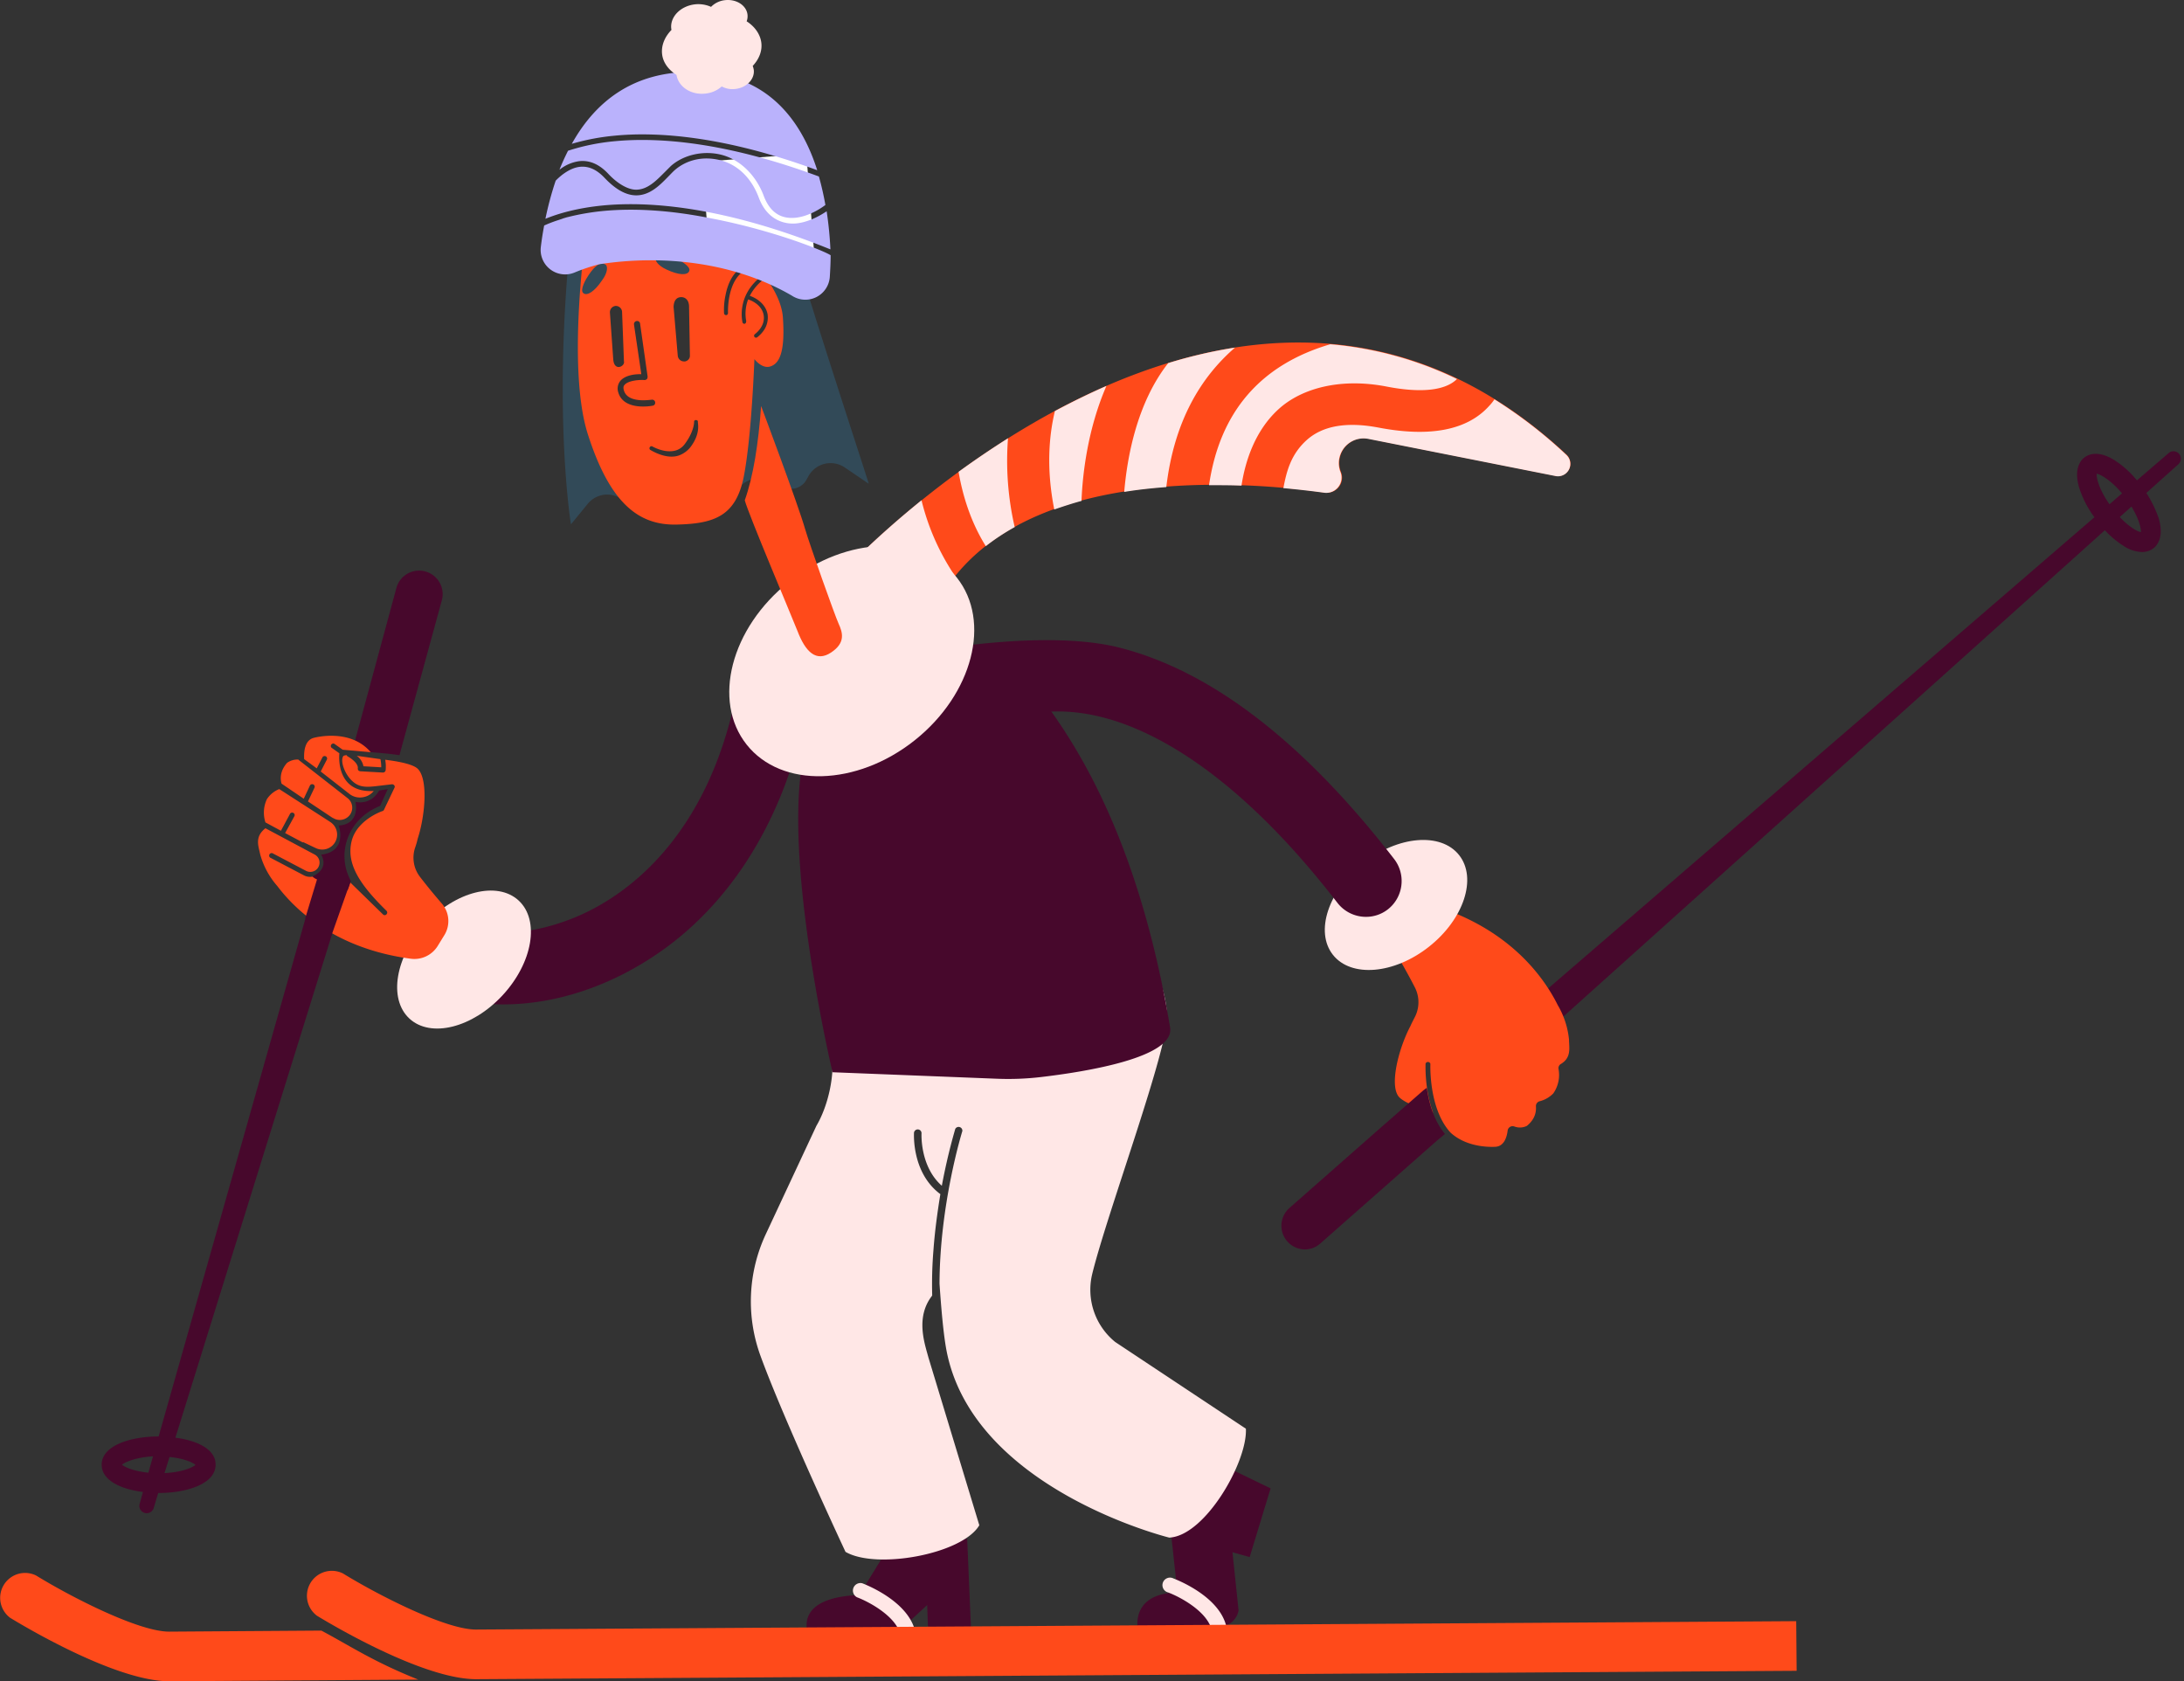 <svg width="621" height="478" xmlns="http://www.w3.org/2000/svg"><rect width="100%" height="100%" fill="#333333" stroke="none"/><g id="Page-1" stroke="none" stroke-width="1" fill="none" fill-rule="evenodd"><g id="Pag-Statica" transform="translate(-754 -189)" fill-rule="nonzero"><g id="Step_protezione" transform="translate(754.043 189)"><path d="m610.251 140.15 9.11-8.157c.854-.782.933-2.1.18-2.978a2.084 2.084 0 0 0-2.978-.178l-8.991 7.74a27.092 27.092 0 0 0-6.43-5.775c-4.526-2.799-7.265-1.667-8.456-.774-1.19.893-3.037 3.215-1.608 8.395a28.938 28.938 0 0 0 4.407 8.634L411.852 305.443l3.394 9.825 183.216-164.52a26.378 26.378 0 0 0 5.24 4.407 9.884 9.884 0 0 0 5.299 1.786 5.418 5.418 0 0 0 3.215-1.012c1.191-.893 3.037-3.215 1.608-8.395a33.285 33.285 0 0 0-3.573-7.384Zm-14.111-5.478c1.13.238 4.048 1.846 7.204 5.597l-3.572 3.096c-2.978-4.227-3.752-7.502-3.632-8.693Zm12.563 16.613c-1.012-.179-3.334-1.43-6.014-4.287l3.335-2.978c2.143 3.514 2.739 6.193 2.68 7.265Z" id="Shape" fill="#47082C"/><path d="M446.09 295.559a23.937 23.937 0 0 0-3.215-9.825c-4.109-8.277-14.648-23.043-38.823-29.295l-9.527 10.717s4.05 6.372 7.74 13.576a9.23 9.23 0 0 1-.118 8.634c-.417.834-.834 1.608-1.132 2.322-3.334 6.252-6.192 17.208-3.155 20.305 1.607 1.607 5.954 3.156 9.586 4.346-2.441-6.55-2.143-13.516-2.143-13.933a.715.715 0 0 1 1.37.06c0 .119-.537 12.802 5.775 19.59 5.001 4.525 12.206 3.989 12.683 3.989 2.44-.12 3.274-2.62 3.513-4.644a1.429 1.429 0 0 1 1.905-1.132 4.466 4.466 0 0 0 3.573-.178c2.322-1.906 2.68-3.99 2.56-5.538a1.429 1.429 0 0 1 1.19-1.489 8.217 8.217 0 0 0 3.752-2.203 9.17 9.17 0 0 0 1.489-6.907 1.37 1.37 0 0 1 .714-1.488c3.037-1.846 2.263-4.704 2.263-6.907Z" id="Path" fill="#FF4A1A"/><path d="M410.84 322.413c-3.215-3.811-4.585-8.991-5.18-13.1h-.06l-.893.655-10.063 8.813-1.786 1.548-26.318 23.162a6.728 6.728 0 0 0 4.406 11.73 6.55 6.55 0 0 0 4.406-1.667l33.225-29.295 2.204-1.846h.06ZM251.8 441.262l23.162-3.811 1.072 25.187-12.207.417-.238-6.729-7.74 7.145-26.14.834s-4.228-10.122 14.588-10.837l7.502-12.206ZM332.66 433.402l11.849-18.34 16.731 8.098-5.954 19.53-4.883-1.369 1.727 16.553a5.597 5.597 0 0 1-5.418 4.585H323.43s-1.607-9.467 11.314-9.705l-2.085-19.352Z" id="Path" fill="#47082C"/><path d="m91.33 463.59-43.229.298h-.06c-8.633 0-27.747-9.765-37.81-15.957a7.086 7.086 0 0 0-7.383 12.027C5.885 461.804 32.62 478 48.101 478h.12l70.677-.476c-12.861-5.121-19.47-9.646-27.568-13.934Z" id="Path" fill="#FF4A1A"/><path d="M258.23 467.342a2.084 2.084 0 0 1-2.084-1.846c-.774-5.776-9.289-10.182-12.504-11.373a2.144 2.144 0 0 1 1.489-3.99c.595.239 14.052 5.3 15.243 14.767a2.144 2.144 0 0 1-1.846 2.382l-.298.06ZM346.712 465.972a2.084 2.084 0 0 1-2.084-1.846c-.774-5.775-9.29-10.182-12.504-11.372a2.144 2.144 0 1 1 1.488-3.99c.596.238 14.052 5.3 15.243 14.767a2.144 2.144 0 0 1-1.846 2.382l-.297.06Z" id="Path" fill="#FFE7E6"/><path d="M135.332 477.405c-15.421 0-42.216-16.196-45.253-18.042a7.086 7.086 0 0 1 7.384-12.028c10.062 6.193 29.176 15.958 37.81 15.958h.06l375.362-2.382.119 14.112-375.363 2.382h-.119Z" id="Path" fill="#FF4A1A"/><path d="m354.214 406.19-37.155-24.65a19.113 19.113 0 0 1-6.55-19.293c4.287-17.565 22.031-65.021 21.317-73.893-1.667-19.709-17.149-32.094-38.287-31.856-4.873.04-9.705.906-14.29 2.56-15.54-2.381-31.2 4.169-39.12 17.744-4.347 7.443-4.942 13.815-3.692 21.912 1.012 6.788-.953 15.6-4.347 21.377l-14.409 30.843a45.134 45.134 0 0 0-1.489 34.535c6.729 18.459 24.175 55.733 24.175 55.733 8.753 5.12 33.225.655 38.048-7.562l-14.469-47.694c-1.012-3.811-3.751-11.314.953-17.447l.12-.238c-.115-4.29.004-8.584.356-12.861.417-5.716 1.191-11.135 1.965-15.898-8.098-6.014-7.502-16.91-7.502-17.387a1.073 1.073 0 0 1 2.143.12c0 .118-.476 9.407 5.776 14.885 1.786-9.586 3.81-16.017 3.81-16.136a1.072 1.072 0 0 1 2.025.595c-.119.357-6.43 20.84-6.49 43.407.476 7.027 1.072 13.755 1.846 18.22 7.026 40.074 63.473 53.947 63.473 53.947 10.182-.476 22.27-21.495 21.793-30.962Z" id="Path" fill="#FFE7E6"/><path d="M240.307 161.943s111.585-120.1 205.068-32.69a3.513 3.513 0 0 1-3.096 6.015l-53.113-10.54a7.026 7.026 0 0 0-7.919 9.468 4.287 4.287 0 0 1-4.644 5.835c-22.806-3.215-91.876-9.11-111.764 34.654l-24.532-12.742Z" id="Path" fill="#FF4A1A"/><path d="M314.558 109.723a208.565 208.565 0 0 0-14.647 7.146c-1.668 6.907-2.501 16.315-.18 27.985 2.561-.893 5.122-1.727 7.742-2.441.297-7.74 1.786-20.483 7.085-32.69ZM351.118 98.827a135.402 135.402 0 0 0-18.994 4.406c-8.932 11.373-11.67 26.795-12.505 36.62 3.99-.656 8.039-1.072 11.969-1.37 2.203-18.756 9.824-31.26 19.53-39.656ZM343.735 137.947c3.155 0 6.252 0 9.229.12 1.072-7.027 3.87-15.66 10.539-21.734 6.669-6.074 17.804-8.932 30.724-6.431 9.825 1.905 16.732 1.131 20.007-2.144a102.713 102.713 0 0 0-36.024-9.884c-19.887 5.835-31.439 19.292-34.475 40.073Z" id="Path" fill="#FFE7E6"/><path d="M445.316 129.313a132.722 132.722 0 0 0-20.424-15.779 13.397 13.397 0 0 1-1.429 1.786c-6.192 6.967-16.79 9.051-31.498 6.253-9.05-1.727-15.898-.536-20.424 3.513-4.525 4.049-5.775 8.931-6.668 13.695 4.584.416 8.514.893 11.61 1.31a4.347 4.347 0 0 0 4.645-5.836 7.026 7.026 0 0 1 7.92-9.467l53.112 10.54a3.513 3.513 0 0 0 3.156-6.015ZM280.261 155.274a63.176 63.176 0 0 1 8.217-5.418 83.718 83.718 0 0 1-1.905-25.247 261.319 261.319 0 0 0-14.052 9.527c1.012 5.955 3.155 13.814 7.74 21.138ZM261.981 142.234c-13.635 11.016-21.733 19.709-21.733 19.709l24.532 12.861a50.672 50.672 0 0 1 6.788-10.956 66.689 66.689 0 0 1-9.587-21.614Z" id="Path" fill="#FFE7E6"/><path d="m110.264 214.103 10.718-34.773a.179.179 0 0 1 .06-.12 5.3 5.3 0 1 0-10.182-2.917l-9.825 34.654a93.483 93.483 0 0 0 9.23 3.156Z" id="Path" fill="#324A58"/><path d="m49.828 408.75 48.706-156.539h-.416c-2.799-.357-5.538-1.25-8.217-2.024L45.064 408.394c-7.8 0-16.196 2.5-16.196 8.038 0 4.466 5.478 6.967 11.73 7.74l-.952 3.454a2.084 2.084 0 0 0 3.99 1.191l1.31-4.347h.118c7.8 0 16.196-2.5 16.196-8.038.06-4.406-5.3-6.907-11.432-7.681Zm-7.681 9.945c-4.109-.417-6.67-1.548-7.503-2.263.893-.774 3.87-2.084 8.813-2.382l-1.31 4.645Zm4.585.119 1.429-4.585c4.108.417 6.609 1.548 7.383 2.263-.893.774-3.93 2.084-8.812 2.322Z" id="Shape" fill="#47082C"/><path d="m113.54 214.699 12.027-43.944a6.695 6.695 0 1 0-12.92-3.513l-12.505 46.147c4.764.476 8.932.655 13.397 1.31ZM236.675 304.847l46.742 1.846c4.174.17 8.355.01 12.504-.476 12.683-1.489 38.168-5.538 36.738-14.112-12.92-77.406-44.36-100.092-46.146-106.404 0 0-46.444 7.383-54.363 19.47-13.993 21.496 4.525 99.676 4.525 99.676Z" id="Path" fill="#47082C"/><path d="M143.132 285.555a54.185 54.185 0 0 1-5.418-.238c-16.017-1.548-21.734-9.824-21.734-17.089a10.183 10.183 0 0 1 10.183-10.241h.06a10.182 10.182 0 0 1 9.407 6.311c3.93 1.37 14.886 1.906 28.045-3.572 13.16-5.478 37.274-21.436 45.73-63.83a10.241 10.241 0 0 1 20.066 3.989c-7.622 38.226-26.378 58.65-40.788 69.01-14.41 10.361-30.546 15.66-45.55 15.66Z" id="Path" fill="#47082C"/><ellipse id="Oval" fill="#FFE7E6" transform="rotate(-47.2 131.9 272.81)" cx="131.901" cy="272.81" rx="22.865" ry="14.945"/><path d="M101.392 214.877a4.763 4.763 0 0 1 1.906 2.977l5.061.298c.004-.78-.076-1.559-.238-2.322l-6.729-.953Z" id="Path" fill="#FF4A1A"/><path d="m90.02 218.45 1.667-3.216a.715.715 0 0 1 1.25.655l-1.786 3.454 8.396 6.55a4.883 4.883 0 0 0 3.87.714 4.763 4.763 0 0 0 2.799-1.726c-3.097.178-5.538-.536-7.265-2.263-2.739-2.799-2.62-7.086-2.5-8.455l-2.263-1.608a.715.715 0 0 1 .774-1.131l2.441 1.726 8.038.715h-.06c-5.775-6.788-15.6-4.228-16.135-4.109-2.68.655-2.918 3.99-2.799 6.074l3.573 2.62Z" id="Path" fill="#FF4A1A"/><path d="M125.508 256.796c-1.787-2.084-3.99-4.704-6.133-7.503a8.932 8.932 0 0 1-1.37-8.336c.293-.817.532-1.652.715-2.5 2.203-6.67 3.096-17.804-.358-20.186-1.607-1.131-5.418-1.846-8.872-2.262.178.982.218 1.984.12 2.977a.774.774 0 0 1-.715.655h-.06l-6.43-.358a1.072 1.072 0 0 1-.536-.238.953.953 0 0 1-.179-.536c.238-1.488-2.024-2.977-2.858-3.453a.595.595 0 0 1-.298-.357 2.918 2.918 0 0 0-.893.178c-1.012 1.191.12 4.764 2.144 6.848 2.024 2.084 3.93 2.143 7.085 1.786l4.526-.536a.774.774 0 0 1 .655.298c.177.198.201.49.06.714l-2.978 6.252a.655.655 0 0 1-.417.358c-.06 0-7.383 2.5-8.812 8.693-1.43 6.193 2.084 11.968 9.944 19.65a.715.715 0 0 1 0 1.012.715.715 0 0 1-.477.238.655.655 0 0 1-.476-.179l-17.387-16.97c.25.362.43.765.536 1.191a3.99 3.99 0 0 1-3.87 5.061 3.751 3.751 0 0 1-1.786-.416l-9.408-4.943a.715.715 0 1 1 .655-1.25l9.408 4.942a2.62 2.62 0 0 0 3.393-1.012 2.68 2.68 0 0 0 .298-2.025 2.62 2.62 0 0 0-1.25-1.607l-14.052-7.503c-3.216 2.501-1.906 5.24-1.49 7.443a22.805 22.805 0 0 0 4.824 8.932c5.061 6.728 16.494 17.863 37.989 20.72a7.8 7.8 0 0 0 7.621-3.572l1.906-3.096a7.622 7.622 0 0 0-.774-9.11Z" id="Path" fill="#FF4A1A"/><path d="m81.029 236.849 4.942 2.62h.297l3.514 1.667c2.042.962 4.48.15 5.537-1.846a4.287 4.287 0 0 0-1.37-5.537l-.357-.239-14.23-9.17a7.502 7.502 0 0 0-3.514 2.859 8.991 8.991 0 0 0-.416 6.61l4.406 2.38 2.62-4.882a.715.715 0 0 1 1.25.655l-2.68 4.883ZM86.328 227.084l1.727-3.692a.72.72 0 1 1 1.31.595l-1.846 3.87 6.788 4.526.298.179h.06a3.573 3.573 0 0 0 4.822-.953 3.454 3.454 0 0 0-.714-4.704l-13.874-10.837-.12-.119a5.061 5.061 0 0 0-3.215.953c-1.964 2.262-1.964 4.406-1.548 5.895l6.312 4.287Z" id="Path" fill="#FF4A1A"/><ellipse id="Oval" fill="#FFE7E6" transform="rotate(-38.3 396.903 257.29)" cx="396.903" cy="257.29" rx="22.865" ry="15.124"/><path d="M388.333 260.666a10.242 10.242 0 0 1-8.098-3.99c-27.51-35.606-50.553-48.11-65.081-52.278-14.529-4.168-23.58-.953-23.937-.774l-20.9.654-8.455-18.577c1.43-.655 35.607-6.907 56.507-1.548 26.14 6.669 52.339 26.913 78.002 60.08 3.447 4.473 2.62 10.893-1.846 14.35a10.064 10.064 0 0 1-6.192 2.083Z" id="Path" fill="#47082C"/><path d="M227.03 74.771c-.596-1.965-.834-1.012-2.323-4.882-2.203-5.776-10.36-8.039-20.007-8.277.18.179 11.314 4.406 11.433 4.585 1.608 2.144 4.644 27.807 3.513 30.248a9.467 9.467 0 0 1-2.441 3.275c-.596.536-2.203.953-2.62 1.548-.417.596-.358 2.62-.417 3.394-.179 1.906-.357 3.811-.476 5.716-.239 3.87-1.072 7.741-1.191 11.611a46.801 46.801 0 0 1-1.191 9.944c-.238.953.357 2.5 0 3.573-.357 1.072-.417 1.607-.477 2.381a7.622 7.622 0 0 1 8.277-1.19l3.692 1.786a4.942 4.942 0 0 0 6.43-2.025l.655-1.19a7.205 7.205 0 0 1 10.242-2.382l6.847 4.644c.12.06-13.695-41.918-19.947-62.759ZM171.237 107.997l.774-.179c-.298-2.144-.536-4.287-.774-6.43-.357-3.157-.834-6.372-1.072-9.528 0-.297-.06-.595-.06-.833l-.535-1.548a3.632 3.632 0 0 1 .119-2.978 14.707 14.707 0 0 0-.655-2.798 3.93 3.93 0 0 1-.12-2.322c-1.845-3.811-2.679-8.336-.952-12.207a15.005 15.005 0 0 1 3.573-4.823c-5.24-.774-8.872-1.488-9.765 7.8-4.347 47.457.535 76.93.535 76.93l4.764-5.835a7.145 7.145 0 0 1 10.658-.476 4.883 4.883 0 0 0 4.466 1.37c-.536-1.489-1.072-2.978-1.667-4.347a112.537 112.537 0 0 1-6.014-17.863c-.12-.596-.298-1.25-.417-1.906" id="Path" fill="#324A58"/><path d="M167.129 123.537c6.252 19.471 14.35 25.842 25.186 25.604 10.837-.238 16.97-2.441 19.173-13.873 2.204-11.433 2.978-33.166 2.978-33.166s2.143 2.858 4.525 2.084c2.382-.774 4.287-3.573 3.573-13.933-.715-10.36-14.35-21.555-14.35-21.555L189.1 61.91l-22.27 2.62s-5.954 39.537.299 59.007Zm29.295 3.394a7.383 7.383 0 0 1-2.858 2.323c-3.81 1.846-8.694-1.37-8.753-1.37a.595.595 0 0 1 .536-1.012c1.133.628 2.359 1.07 3.632 1.31 2.56.417 4.525-.238 5.835-2.144 2.56-3.513 2.501-6.073 2.501-6.073a.476.476 0 0 1 .536-.536c.298 0 .595.179.536.536-.06.357.833 3.156-1.965 6.966Zm10.54-37.929a.655.655 0 0 1-.12.358.476.476 0 0 1-.417.238.595.595 0 0 1-.595-.536c-.084-1.718.056-3.44.417-5.121.714-3.692 2.262-6.43 4.584-7.92a.603.603 0 0 1 .655 1.013c-4.942 3.215-4.525 11.909-4.525 11.968Zm10.36 4.645a8.693 8.693 0 0 1-2.084 2.262.554.554 0 0 1-.655-.893c.06-.06 3.096-2.203 2.5-5.478-.595-3.275-4.346-4.406-4.406-4.406a11.432 11.432 0 0 0-.536 6.192 2.68 2.68 0 0 1-.119.477.595.595 0 0 1-.297.238.536.536 0 0 1-.655-.417c0-.119-1.846-7.324 5.18-12.92a.549.549 0 0 1 .714.833 13.814 13.814 0 0 0-3.81 4.585c.476.119 4.346 1.488 5.06 5.24a6.49 6.49 0 0 1-.892 4.287Zm-25.842-6.431c.119-2.203 1.19-2.74 2.203-2.74 1.012 0 2.263.715 2.203 2.919l.238 13.635c.055.77-.445 1.47-1.19 1.667a.536.536 0 0 1-.417.06 1.786 1.786 0 0 1-1.846-1.608l-1.191-13.933Zm-17.149 15.005-.952-13.397a1.786 1.786 0 0 1 1.607-1.846 1.786 1.786 0 0 1 1.846 1.607l.536 14.172c.357 1.37-2.739 2.977-3.037-.536Zm1.43 9.348c-.37-1.094-.17-2.3.535-3.215 1.37-1.727 4.347-2.025 6.014-1.965l-2.084-14.112a.893.893 0 0 1 .774-1.012.834.834 0 0 1 .953.714l2.143 15.065c.014.25-.048.5-.178.714a1.072 1.072 0 0 1-.715.298c-1.131-.119-4.585.06-5.656 1.37-.239.238-.477.655-.179 1.607 1.131 3.811 7.8 2.56 7.86 2.62a.834.834 0 0 1 1.012.715.834.834 0 0 1-.595.952h-.06c-.357.12-8.277 1.549-9.825-3.75Z" id="Shape" fill="#FF4A1A"/><ellipse id="Oval" fill="#FFE7E6" transform="rotate(-38.5 242.146 187.962)" cx="242.146" cy="187.962" rx="38.167" ry="28.76"/><path d="M211.727 142.234c2.44-6.847 3.87-16.017 4.644-26.794 0 0 10.48 27.866 12.504 34.952 1.31 4.465 8.396 24.412 9.527 26.913 1.131 2.501 2.084 5.419-2.143 8.217-4.228 2.799-7.265-.178-9.527-6.073-1.906-4.823-14.053-33.464-15.005-37.215Z" id="Path" fill="#FF4A1A"/><path d="m86.745 261.083 3.81-12.564s2.859-1.905 1.013-5.418c0 0 1.965 1.429 2.62.595l3.036.477s1.549 5.06 2.382 6.49l-5.359 15.183-7.502-4.763Z" id="Path" fill="#47082C"/><path d="M107.764 224.761s-2.025 4.168-6.729 3.216c0 0 1.548 6.311-4.763 6.728 0 0 2.68 7.384-5.002 8.277 0 0 2.56 3.751-2.263 6.073-1.37.655 9.766 4.109 9.766 4.109s1.012-2.62.893-2.799c-4.168-7.8-.774-17.625 8.395-21.257l2.144-4.763-2.441.416Z" id="Path" fill="#47082C"/><path d="M186.42 73.164c.834-1.37 2.68-1.25 5.657.238 1.191.595 4.347 2.322 3.87 3.632-.476 1.31-2.977 1.25-6.49-.417-2.5-1.131-3.453-2.739-3.036-3.453ZM172.07 75.188c-1.428-.774-2.917.298-4.763 3.037-.774 1.131-2.56 4.227-1.488 5.12 1.071.894 3.215-.476 5.358-3.691 1.608-2.144 1.668-4.049.894-4.466Z" id="Path" fill="#324A58"/><path id="Rectangle" fill="#FFF" transform="rotate(-4.5 215.527 58.914)" d="M200.671 44.802h29.712v28.223h-29.712z"/><path d="M175.107 40.117a61.27 61.27 0 0 0-13.635 2.739c-.893 1.786-1.727 3.573-2.441 5.418a11.373 11.373 0 0 1 5.537-2.44c2.977-.358 5.776.833 8.336 3.572 2.56 2.739 5.538 4.525 7.92 4.525 3.274 0 5.775-2.62 8.038-4.882l1.846-1.846c3.632-3.216 9.229-4.466 14.29-3.216s9.765 5.478 12.088 11.611c1.726 4.645 4.763 6.729 9.05 6.312 2.977-.298 6.133-1.846 8.515-3.632a83.063 83.063 0 0 0-1.846-8.098c-26.914-10.003-45.968-11.135-57.698-10.063Z" id="Path" fill="#BAB2FC"/><path d="M236.08 70.901c-.171-3.628-.529-7.245-1.072-10.837-2.56 1.727-5.657 3.156-8.634 3.454-2.977.297-8.157-.655-10.658-7.324-2.084-5.597-6.014-9.408-11.016-10.659-5.001-1.25-9.646 0-12.92 2.859-.536.476-1.132 1.13-1.787 1.786-2.322 2.382-5.18 5.359-9.11 5.359-2.918 0-5.895-1.667-9.05-5.002-2.263-2.382-4.585-3.394-7.086-3.096-2.501.298-5.002 2.084-6.788 3.93a92.173 92.173 0 0 0-2.918 10.837c3.632-1.489 9.05-3.097 16.553-3.811 12.743-1.191 34 .179 64.486 12.504Z" id="Path" fill="#BAB2FC"/><path d="M174.81 38.569c11.73-1.131 30.724-.06 57.519 9.825-4.585-14.41-14.35-27.51-34.595-27.926-18.042-.417-28.76 8.872-35.19 20.423a64.426 64.426 0 0 1 12.266-2.322ZM235.901 78.76c.12-1.905.238-3.989.238-6.192-1.726-1.19-16.255-7.085-33.94-10.48-12.98-2.62-23.043-2.798-30.307-2.143a68.773 68.773 0 0 0-10.54 1.786h-.059l-1.19.358-.298.119-1.25.416a38.167 38.167 0 0 0-3.871 1.49 91.68 91.68 0 0 0-.953 6.132 6.967 6.967 0 0 0 9.527 7.264 51.981 51.981 0 0 1 7.086-2.381c18.101-2.799 38.465-.596 54.78 8.931a6.967 6.967 0 0 0 10.777-5.3Z" id="Path" fill="#BAB2FC"/><path d="M200.532 26.6a8.098 8.098 0 0 0 4.645-2.024c1.182.64 2.537.891 3.87.715 3.216-.358 5.538-2.799 5.24-5.419a6.252 6.252 0 0 0-.298-1.131c1.787-1.905 2.74-4.228 2.442-6.61-.298-2.381-1.846-4.584-4.168-6.073.228-.607.31-1.26.238-1.905-.298-2.62-3.156-4.466-6.371-4.109a6.49 6.49 0 0 0-3.99 1.906 8.872 8.872 0 0 0-4.585-.715c-4.108.476-7.145 3.573-6.728 6.967 0 .119.06.178.06.297-1.906 1.965-2.918 4.347-2.68 6.788.238 2.442 1.786 4.526 4.108 6.014.536 3.394 4.168 5.776 8.217 5.3Z" id="Path" fill="#FFE7E6"/></g></g></g></svg>